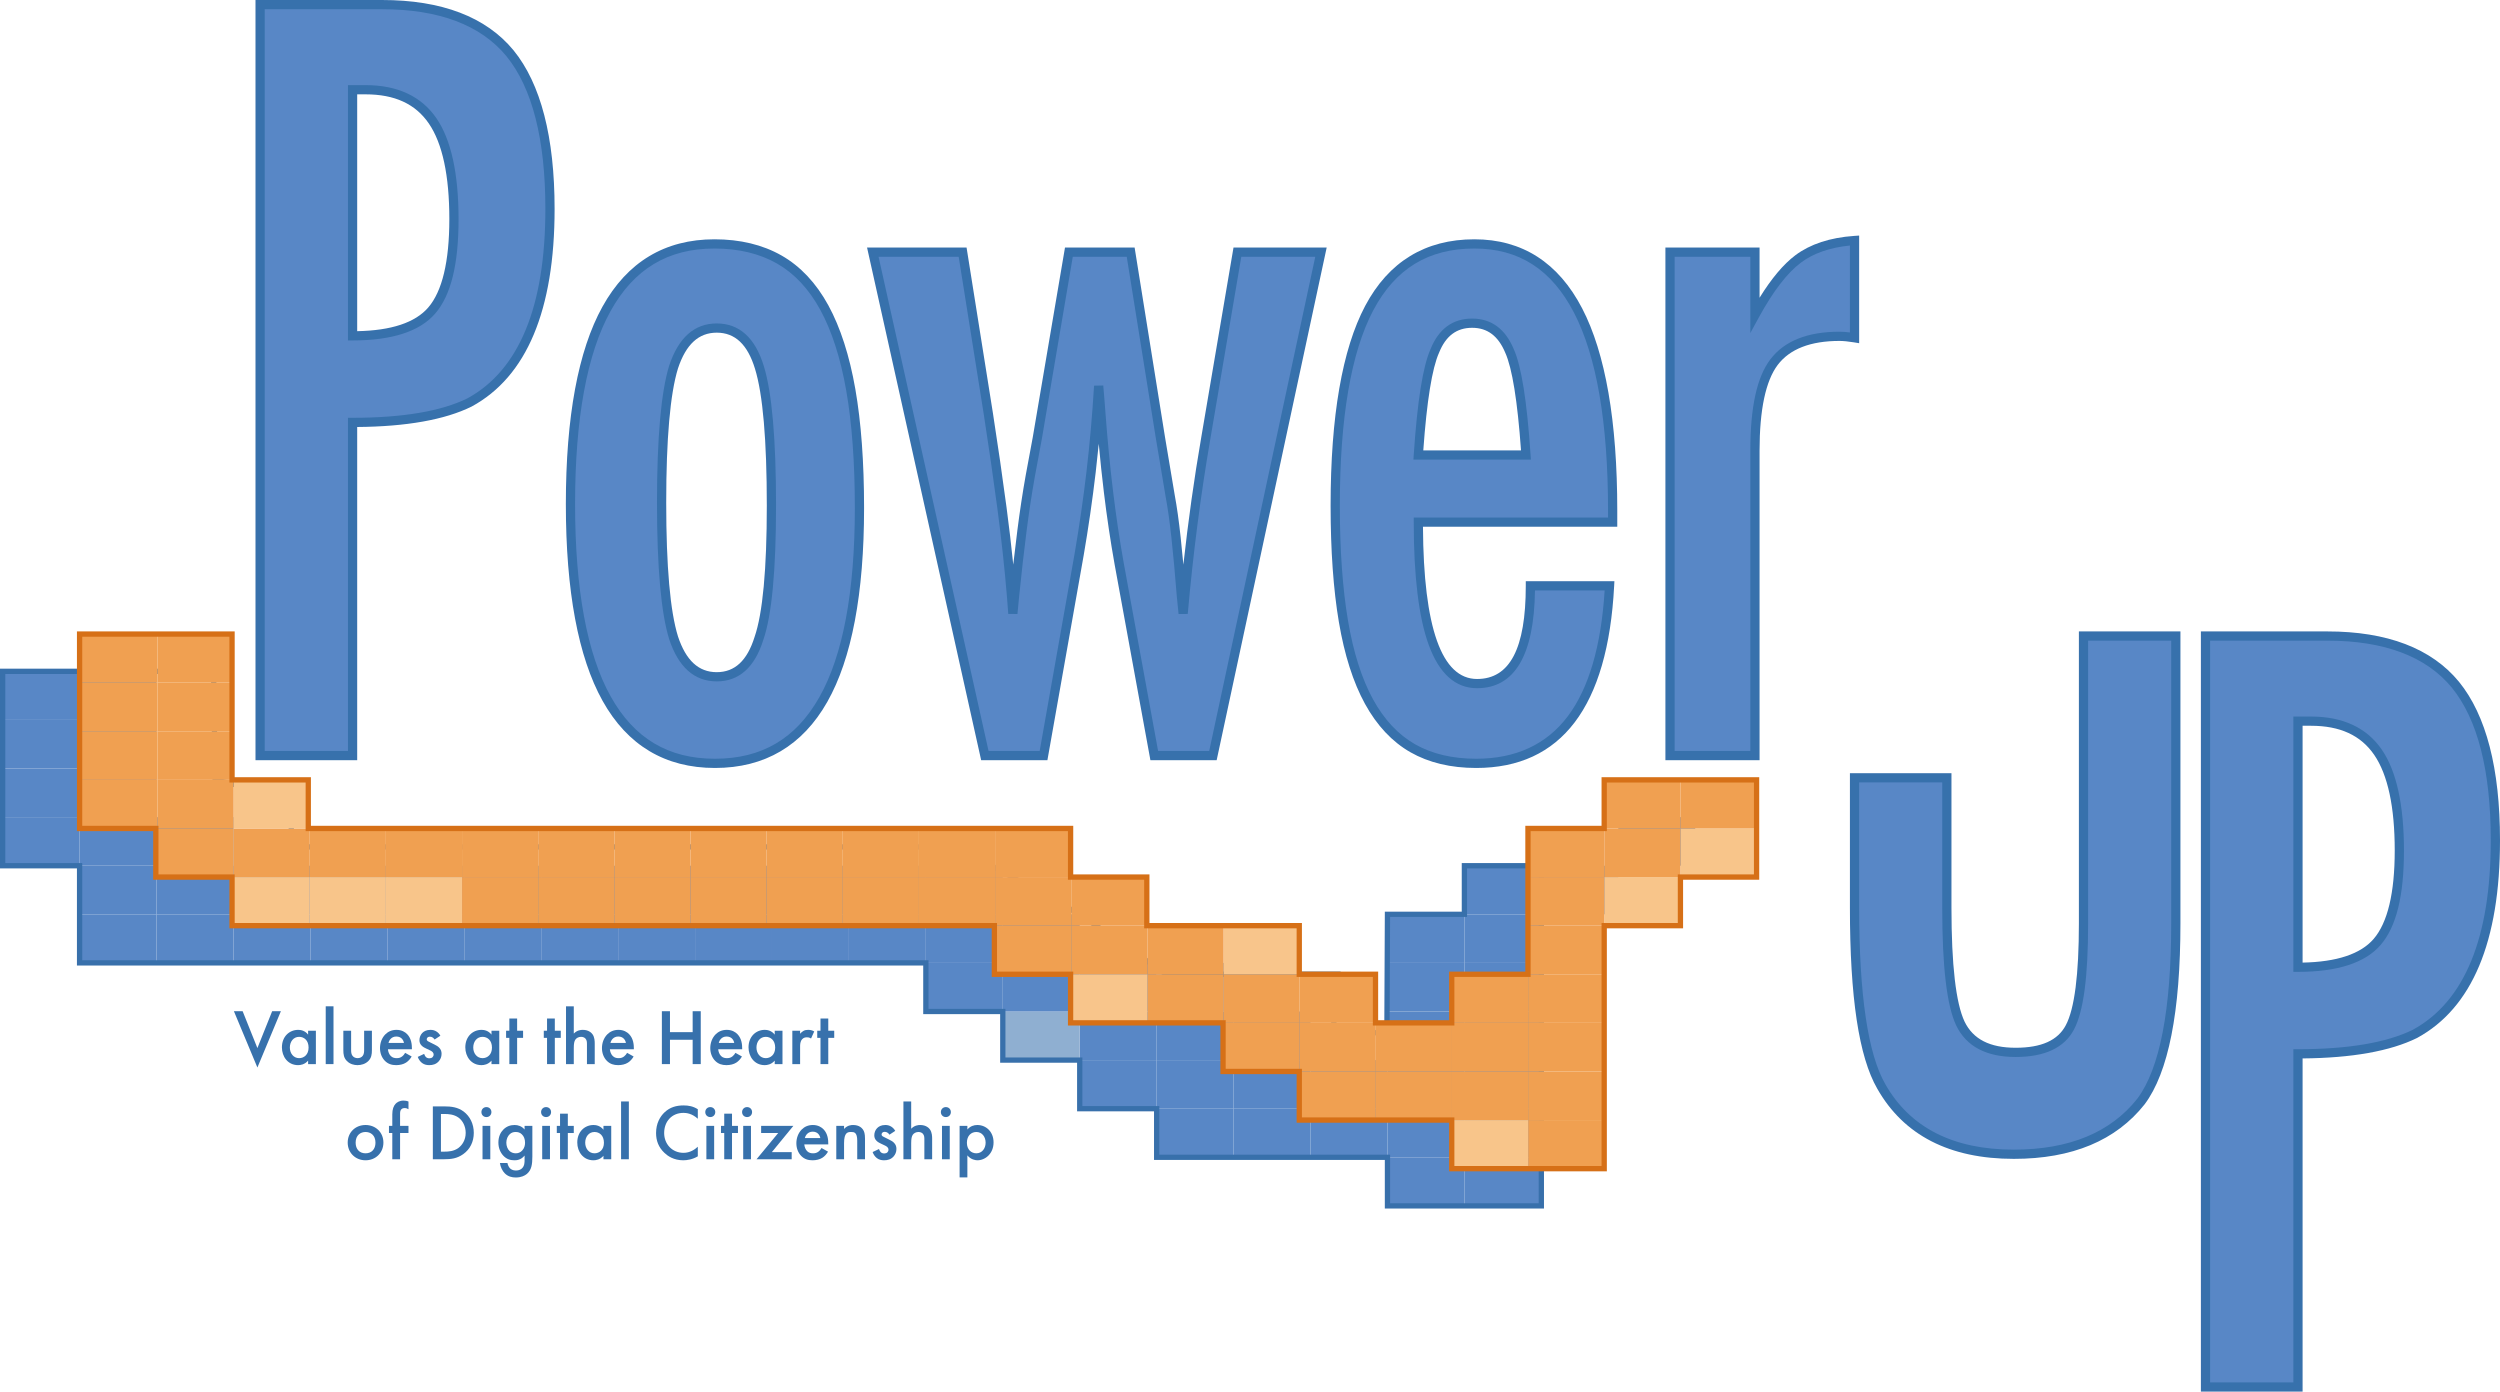 <svg width="715" height="398" viewBox="0 0 715 398" fill="none" xmlns="http://www.w3.org/2000/svg">
<g clip-path="url(#clip0_2029_5820)">
<path d="M440.823 330.991H418.819V344.89H440.823V330.991Z" fill="#5887C6"/>
<path d="M418.819 330.991H396.815V344.89H418.819V330.991Z" fill="#5887C6"/>
<path d="M440.823 317.092H418.819V330.991H440.823V317.092Z" fill="#5887C6"/>
<path d="M418.819 317.092H396.815V330.991H418.819V317.092Z" fill="#5887C6"/>
<path d="M396.816 317.092H374.812V330.991H396.816V317.092Z" fill="#5887C6"/>
<path d="M374.813 317.092H352.81V330.991H374.813V317.092Z" fill="#5887C6"/>
<path d="M330.807 317.092H352.81V330.991H330.807V317.092Z" fill="#5887C6"/>
<path d="M440.823 303.192H418.819V317.092H440.823V303.192Z" fill="#5887C6"/>
<path d="M418.819 303.192H396.815V317.092H418.819V303.192Z" fill="#5887C6"/>
<path d="M396.816 303.192H374.812V317.092H396.816V303.192Z" fill="#5887C6"/>
<path d="M374.813 303.192H352.81V317.092H374.813V303.192Z" fill="#5887C6"/>
<path d="M352.81 303.192H330.807V317.092H352.81V303.192Z" fill="#5887C6"/>
<path d="M308.803 303.192H330.806V317.092H308.803V303.192Z" fill="#5887C6"/>
<path d="M440.823 289.293H418.819V303.193H440.823V289.293Z" fill="#5887C6"/>
<path d="M418.819 289.293H396.815V303.193H418.819V289.293Z" fill="#5887C6"/>
<path d="M374.813 289.293H352.81V303.193H374.813V289.293Z" fill="#5887C6"/>
<path d="M352.81 289.293H330.807V303.193H352.81V289.293Z" fill="#5887C6"/>
<path d="M330.806 289.293H308.803V303.193H330.806V289.293Z" fill="#5887C6"/>
<path d="M308.803 289.293H286.8V303.193H308.803V289.293Z" fill="#8FAFD1"/>
<path d="M440.823 275.394H418.819V289.293H440.823V275.394Z" fill="#5887C6"/>
<path d="M418.819 275.394H396.815V289.293H418.819V275.394Z" fill="#5887C6"/>
<path d="M352.81 275.394H330.807V289.293H352.81V275.394Z" fill="#8FAFD1"/>
<path d="M330.806 275.394H308.803V289.293H330.806V275.394Z" fill="#5887C6"/>
<path d="M308.803 275.394H286.8V289.293H308.803V275.394Z" fill="#5887C6"/>
<path d="M286.8 275.394H264.797V289.293H286.8V275.394Z" fill="#5887C6"/>
<path d="M440.823 261.495H418.819V275.394H440.823V261.495Z" fill="#5887C6"/>
<path d="M418.819 261.495H396.815V275.394H418.819V261.495Z" fill="#5887C6"/>
<path d="M308.803 261.495H286.8V275.394H308.803V261.495Z" fill="#5887C6"/>
<path d="M286.8 261.495H264.797V275.394H286.8V261.495Z" fill="#5887C6"/>
<path d="M264.796 261.495H242.793V275.394H264.796V261.495Z" fill="#5887C6"/>
<path d="M242.793 261.495H220.79V275.394H242.793V261.495Z" fill="#5887C6"/>
<path d="M220.79 261.495H198.787V275.394H220.79V261.495Z" fill="#5887C6"/>
<path d="M198.786 261.495H176.783V275.394H198.786V261.495Z" fill="#5887C6"/>
<path d="M176.783 261.495H154.78V275.394H176.783V261.495Z" fill="#5887C6"/>
<path d="M154.781 261.495H132.777V275.394H154.781V261.495Z" fill="#5887C6"/>
<path d="M132.778 261.495H110.774V275.394H132.778V261.495Z" fill="#5887C6"/>
<path d="M110.774 261.495H88.77V275.394H110.774V261.495Z" fill="#5887C6"/>
<path d="M88.771 261.495H66.768V275.394H88.771V261.495Z" fill="#5887C6"/>
<path d="M66.768 261.495H44.765V275.394H66.768V261.495Z" fill="#5887C6"/>
<path d="M22.761 275.394H44.764V261.495H22.761" fill="#5887C6"/>
<path d="M462.825 247.596H440.822V261.495H462.825V247.596Z" fill="#5887C6"/>
<path d="M440.823 247.596H418.819V261.495H440.823V247.596Z" fill="#5887C6"/>
<path d="M286.8 247.596H264.797V261.495H286.8V247.596Z" fill="#5887C6"/>
<path d="M264.796 247.596H242.793V261.495H264.796V247.596Z" fill="#5887C6"/>
<path d="M242.793 247.596H220.79V261.495H242.793V247.596Z" fill="#5887C6"/>
<path d="M220.79 247.596H198.787V261.495H220.79V247.596Z" fill="#5887C6"/>
<path d="M198.786 247.596H176.783V261.495H198.786V247.596Z" fill="#5887C6"/>
<path d="M176.783 247.596H154.78V261.495H176.783V247.596Z" fill="#5887C6"/>
<path d="M154.781 247.596H132.777V261.495H154.781V247.596Z" fill="#5887C6"/>
<path d="M132.778 247.596H110.774V261.495H132.778V247.596Z" fill="#5887C6"/>
<path d="M110.774 247.596H88.77V261.495H110.774V247.596Z" fill="#5887C6"/>
<path d="M88.771 247.596H66.768V261.495H88.771V247.596Z" fill="#5887C6"/>
<path d="M66.768 247.596H44.765V261.495H66.768V247.596Z" fill="#5887C6"/>
<path d="M44.764 247.596H22.761V261.495H44.764V247.596Z" fill="#5887C6"/>
<path d="M484.828 233.696H462.825V247.595H484.828V233.696Z" fill="#5887C6"/>
<path d="M66.768 233.696H44.765V247.595H66.768V233.696Z" fill="#5887C6"/>
<path d="M44.764 233.696H22.761V247.595H44.764V233.696Z" fill="#5887C6"/>
<path d="M22.761 233.696H0.758V247.595H22.761V233.696Z" fill="#5887C6"/>
<path d="M44.764 219.797H22.761V233.697H44.764V219.797Z" fill="#5887C6"/>
<path d="M22.761 219.797H0.758V233.697H22.761V219.797Z" fill="#5887C6"/>
<path d="M44.764 205.898H22.761V219.797H44.764V205.898Z" fill="#5887C6"/>
<path d="M22.761 205.898H0.758V219.797H22.761V205.898Z" fill="#5887C6"/>
<path d="M44.764 191.999H22.761V205.898H44.764V191.999Z" fill="#5887C6"/>
<path d="M22.761 191.999H0.758V205.898H22.761V191.999Z" fill="#5887C6"/>
<path d="M74.391 1.319H109.23C126.013 1.319 138.223 5.956 145.854 15.23C153.479 24.596 157.295 39.434 157.295 59.743C157.295 88.305 149.623 106.76 134.278 115.106C126.565 118.908 115.417 120.809 100.836 120.809V216.095H74.391V1.319ZM100.836 96.049C111.772 96.049 119.315 93.638 123.471 88.815C127.709 83.9 129.829 75.183 129.829 62.664C129.829 49.866 127.797 40.5 123.729 34.565C119.656 28.63 113.257 25.662 104.528 25.662H100.836V96.049Z" fill="#5887C6"/>
<path d="M102.156 217.414H73.071V0H109.231C126.35 0 139.015 4.842 146.874 14.392C154.666 23.963 158.615 39.219 158.615 59.743C158.615 88.692 150.64 107.708 134.91 116.264L134.863 116.288C127.238 120.047 116.24 122.008 102.156 122.122V217.414ZM75.711 214.776H99.517V119.49H100.837C115.13 119.49 126.177 117.621 133.671 113.935C148.471 105.869 155.976 87.636 155.976 59.743C155.976 39.842 152.226 25.145 144.83 16.062C137.502 7.156 125.523 2.638 109.231 2.638H75.711V214.776ZM100.837 97.368H99.517V24.343H104.528C113.676 24.343 120.503 27.531 124.818 33.819C129.019 39.948 131.149 49.653 131.149 62.663C131.149 75.629 128.965 84.465 124.472 89.676C120.073 94.78 112.121 97.368 100.837 97.368ZM102.156 26.981V94.717C111.931 94.532 118.762 92.259 122.471 87.954C126.478 83.308 128.509 74.799 128.509 62.663C128.509 50.194 126.535 40.991 122.64 35.31C118.794 29.706 112.87 26.981 104.528 26.981H102.156Z" fill="#3771AC"/>
<path d="M245.804 145.291C245.804 193.977 232.027 218.32 204.478 218.32C176.924 218.32 163.152 193.606 163.152 144.178C163.152 94.565 176.883 69.758 204.349 69.758C211.47 69.758 217.636 71.242 222.849 74.209C228.062 77.177 232.367 81.767 235.76 87.98C239.147 94.194 241.669 102.03 243.324 111.489C244.979 120.948 245.804 132.215 245.804 145.291ZM220.627 144.595C220.627 125.677 219.482 112.509 217.193 105.09C214.904 97.579 210.836 93.823 204.983 93.823C199.219 93.823 195.11 97.532 192.65 104.951C190.361 112.37 189.216 125.306 189.216 143.761C189.216 162.215 190.361 175.105 192.65 182.432C195.11 189.85 199.219 193.56 204.983 193.56C210.748 193.56 214.775 189.897 217.064 182.571C219.436 175.708 220.627 163.05 220.627 144.595Z" fill="#5887C6"/>
<path d="M204.479 219.639C190.252 219.639 179.435 213.175 172.33 200.426C165.365 187.929 161.833 169.005 161.833 144.178C161.833 119.261 165.353 100.268 172.296 87.725C179.38 74.928 190.164 68.439 204.35 68.439C211.669 68.439 218.113 69.995 223.503 73.063C228.91 76.141 233.424 80.947 236.919 87.349C240.36 93.659 242.952 101.705 244.624 111.262C246.283 120.741 247.125 132.19 247.125 145.291C247.125 169.751 243.591 188.397 236.621 200.712C229.514 213.272 218.7 219.639 204.479 219.639ZM204.35 71.077C191.012 71.077 181.283 76.94 174.606 89.001C167.882 101.149 164.473 119.713 164.473 144.178C164.473 168.55 167.892 187.043 174.636 199.143C181.334 211.16 191.095 217.001 204.479 217.001C217.864 217.001 227.626 211.249 234.323 199.414C241.066 187.499 244.484 169.29 244.484 145.291C244.484 132.342 243.656 121.045 242.024 111.716C240.401 102.442 237.904 94.668 234.601 88.612C231.345 82.647 227.171 78.187 222.196 75.356C217.209 72.517 211.205 71.077 204.35 71.077ZM204.984 194.879C198.616 194.879 194.045 190.83 191.398 182.846C189.072 175.406 187.897 162.263 187.897 143.761C187.897 125.261 189.072 112.072 191.389 104.562C194.045 96.552 198.616 92.504 204.984 92.504C211.456 92.504 215.988 96.609 218.456 104.706C220.773 112.213 221.948 125.635 221.948 144.596C221.948 163.099 220.724 176.021 218.313 183.002C215.854 190.87 211.366 194.879 204.984 194.879ZM204.984 95.142C199.809 95.142 196.184 98.486 193.904 105.366C191.672 112.598 190.537 125.524 190.537 143.761C190.537 161.996 191.672 174.874 193.911 182.038C196.184 188.897 199.809 192.241 204.984 192.241C210.149 192.241 213.689 188.949 215.805 182.178C218.133 175.438 219.307 162.806 219.307 144.596C219.307 125.899 218.172 112.738 215.932 105.479C213.811 98.521 210.231 95.142 204.984 95.142Z" fill="#3771AC"/>
<path d="M249.625 72.123H275.312L282.686 118.444C284.124 127.718 285.418 136.667 286.563 145.291C287.708 153.915 288.62 162.308 289.296 170.469L289.677 175.476L290.188 170.19C290.863 163.513 291.564 157.372 292.286 151.757C293.003 146.151 293.792 140.979 294.637 136.249L296.674 125.26L305.702 72.123H323.377L331.895 125.26L334.695 141.952C335.283 145.105 335.839 149.026 336.345 153.704C336.855 158.392 337.366 163.931 337.871 170.33L338.381 175.476C339.907 158.228 342.068 141.489 344.868 125.26L353.896 72.123H377.799L346.899 216.095H330.116L320.072 161.149C318.881 154.472 317.865 147.635 317.02 140.628C316.169 133.632 315.447 126.187 314.854 118.305C314.772 117.378 314.684 116.265 314.602 114.966C314.519 113.668 314.39 112.138 314.22 110.376C313.71 118.815 312.993 126.996 312.06 134.93C311.126 142.854 309.982 150.762 308.626 158.645L298.453 216.095H281.67L249.625 72.123Z" fill="#5887C6"/>
<path d="M347.965 217.414H329.015L318.773 161.386C317.587 154.733 316.556 147.804 315.709 140.787C315.172 136.373 314.682 131.735 314.245 126.926C313.976 129.689 313.684 132.412 313.37 135.085C312.437 143.007 311.278 151.008 309.926 158.868L299.559 217.414H280.611L247.979 70.804H276.439L283.989 118.237C285.435 127.56 286.741 136.603 287.871 145.118C288.605 150.651 289.247 156.122 289.79 161.468C290.176 158.032 290.573 154.729 290.976 151.589C291.682 146.077 292.476 140.838 293.338 136.018L295.376 125.02L304.587 70.804H324.502L333.198 125.052L335.996 141.734C336.599 144.964 337.159 148.952 337.657 153.563C337.92 155.985 338.184 158.631 338.445 161.482C339.815 149.049 341.53 136.839 343.566 125.036L352.781 70.804H379.432L347.965 217.414ZM331.217 214.776H345.832L376.166 73.442H355.01L346.168 125.481C343.391 141.582 341.214 158.441 339.696 175.592L337.068 175.607L336.557 170.46C336.058 164.148 335.546 158.567 335.032 153.847C334.541 149.301 333.991 145.381 333.397 142.194L330.593 125.479L322.251 73.442H306.816L297.975 125.481L295.934 136.49C295.083 141.259 294.295 146.454 293.595 151.924C292.868 157.583 292.163 163.773 291.501 170.323L290.991 175.603L288.361 175.577L287.979 170.569C287.313 162.516 286.396 154.067 285.254 145.465C284.126 136.969 282.824 127.945 281.381 118.646L274.185 73.442H251.27L282.728 214.776H297.346L307.326 158.415C308.669 150.608 309.82 142.652 310.748 134.777C311.667 126.966 312.392 118.729 312.902 110.296L315.534 110.25C315.712 112.095 315.838 113.61 315.919 114.884C315.99 116.018 316.075 117.13 316.169 118.189C316.76 126.045 317.486 133.536 318.33 140.47C319.171 147.44 320.194 154.319 321.371 160.918L331.217 214.776Z" fill="#3771AC"/>
<path d="M437.691 167.547H460.327C458.548 201.396 445.833 218.32 422.177 218.32C415.144 218.32 409.101 216.883 404.059 214.008C399.016 211.133 394.84 206.682 391.535 200.654C388.229 194.626 385.791 186.976 384.223 177.702C382.651 168.428 381.872 157.393 381.872 144.595C381.872 119.186 385.115 100.361 391.596 88.12C398.083 75.878 408.106 69.758 421.672 69.758C448.035 69.758 461.219 95.167 461.219 145.986V149.325H405.647C405.647 180.113 411.246 195.507 422.435 195.507C432.608 195.507 437.691 186.187 437.691 167.547ZM436.423 130.129C435.402 115.013 433.835 105.09 431.716 100.361C429.509 95.075 425.951 92.432 421.032 92.432C416.031 92.432 412.473 95.075 410.354 100.361C408.235 105.09 406.668 115.013 405.647 130.129H436.423Z" fill="#5887C6"/>
<path d="M422.177 219.639C414.942 219.639 408.626 218.13 403.405 215.154C398.168 212.168 393.785 207.503 390.378 201.288C387.015 195.155 384.506 187.293 382.922 177.922C381.35 168.65 380.553 157.437 380.553 144.596C380.553 119.091 383.876 99.882 390.43 87.503C397.133 74.853 407.645 68.439 421.672 68.439C435.325 68.439 445.698 75.09 452.504 88.208C459.163 101.043 462.539 120.483 462.539 145.987V150.644H406.97C407.123 179.539 412.325 194.189 422.435 194.189C431.813 194.189 436.372 185.474 436.372 167.548V166.229H461.719L461.645 167.617C459.831 202.136 446.552 219.639 422.177 219.639ZM421.672 71.077C408.516 71.077 399.061 76.854 392.763 88.737C386.413 100.732 383.193 119.525 383.193 144.596C383.193 157.289 383.978 168.354 385.525 177.482C387.061 186.563 389.472 194.146 392.693 200.02C395.863 205.801 399.907 210.122 404.713 212.863C409.531 215.609 415.406 217.001 422.177 217.001C433.512 217.001 442.335 212.908 448.401 204.835C454.396 196.857 457.935 184.761 458.929 168.867H439.003C438.754 187.421 433.183 196.827 422.435 196.827C416.253 196.827 411.6 192.65 408.605 184.412C405.766 176.605 404.327 164.8 404.327 149.325V148.006H459.899V145.987C459.899 120.91 456.622 101.878 450.16 89.422C443.755 77.078 434.437 71.077 421.672 71.077ZM437.836 131.448H404.235L404.33 130.04C405.37 114.645 406.943 104.768 409.139 99.846C411.47 94.051 415.472 91.112 421.033 91.112C426.509 91.112 430.513 94.053 432.935 99.853C435.123 104.736 436.699 114.62 437.741 130.04L437.836 131.448ZM407.062 128.81H435.009C434.002 114.701 432.49 105.314 430.512 100.9C428.498 96.079 425.402 93.751 421.033 93.751C416.588 93.751 413.496 96.073 411.58 100.851L411.559 100.9C409.581 105.314 408.069 114.701 407.062 128.81Z" fill="#3771AC"/>
<path d="M477.625 72.123H501.915V90.067C506.066 82.463 510.18 77.13 514.248 74.07C518.317 71.01 523.699 69.248 530.397 68.784V96.605C528.701 96.327 527.262 96.188 526.076 96.188C517.342 96.188 511.114 98.645 507.381 103.56C503.735 108.382 501.915 116.821 501.915 128.877V216.095H477.625V72.123Z" fill="#5887C6"/>
<path d="M503.236 217.414H476.306V70.803H503.236V85.157C506.644 79.636 510.071 75.562 513.455 73.016C517.712 69.814 523.381 67.948 530.307 67.468L531.718 67.371V98.158L530.184 97.906C528.565 97.641 527.183 97.506 526.077 97.506C517.821 97.506 511.885 99.811 508.433 104.357C504.985 108.919 503.236 117.169 503.236 128.877V217.414ZM478.946 214.776H500.596V128.877C500.596 116.409 502.471 107.868 506.328 102.765C510.308 97.525 516.952 94.868 526.077 94.868C526.962 94.868 527.953 94.938 529.078 95.079V70.22C523.315 70.802 518.599 72.449 515.043 75.124C511.14 78.06 507.113 83.3 503.074 90.699L500.596 95.24V73.442H478.946V214.776Z" fill="#3771AC"/>
<path d="M630.775 181.905H665.615C682.398 181.905 694.607 186.542 702.238 195.816C709.864 205.182 713.68 220.02 713.68 240.329C713.68 268.891 706.007 287.346 690.663 295.692C682.949 299.494 671.802 301.395 657.221 301.395V396.681H630.775V181.905ZM657.221 276.635C668.157 276.635 675.7 274.224 679.856 269.401C684.094 264.486 686.213 255.769 686.213 243.25C686.213 230.452 684.182 221.086 680.114 215.151C676.04 209.216 669.642 206.248 660.912 206.248H657.221V276.635Z" fill="#5887C6"/>
<path d="M658.541 398H629.455V180.587H665.615C682.735 180.587 695.4 185.429 703.258 194.978C711.05 204.549 715 219.806 715 240.329C715 269.278 707.024 288.295 691.294 296.851L691.247 296.875C683.623 300.633 672.624 302.594 658.541 302.709V398ZM632.095 395.362H655.901V300.076H657.221C671.515 300.076 682.562 298.208 690.055 294.521C704.855 286.456 712.359 268.223 712.359 240.329C712.359 220.428 708.61 205.732 701.214 196.648C693.886 187.743 681.907 183.225 665.615 183.225H632.095V395.362ZM657.221 277.954H655.901V204.93H660.912C670.06 204.93 676.886 208.118 681.202 214.405C685.403 220.535 687.533 230.239 687.533 243.25C687.533 256.217 685.349 265.052 680.856 270.262C676.458 275.366 668.506 277.954 657.221 277.954ZM658.541 207.568V275.304C668.315 275.118 675.146 272.845 678.855 268.541C682.862 263.895 684.893 255.386 684.893 243.25C684.893 230.781 682.919 221.578 679.025 215.896C675.178 210.292 669.253 207.568 660.912 207.568H658.541Z" fill="#3771AC"/>
<path d="M530.397 222.455H556.799V259.586C556.799 276.229 558.093 287.286 560.682 292.759C563.351 298.241 568.617 300.978 576.471 300.978C584.317 300.978 589.494 298.587 592.001 293.805C594.59 288.93 595.884 279.012 595.884 264.069V181.905H622.285V264.069C622.285 289.173 618.961 306.161 612.32 315.024C604.377 325.091 592.26 330.116 575.953 330.116C558.004 330.116 545.362 323.644 538.033 310.69C532.937 301.827 530.397 284.793 530.397 259.586V222.455Z" fill="#5887C6"/>
<path d="M575.953 331.435C557.572 331.435 544.428 324.674 536.884 311.34C531.632 302.206 529.077 285.275 529.077 259.586V221.137H558.119V259.586C558.119 275.955 559.382 286.926 561.875 292.196C564.318 297.213 569.094 299.659 576.47 299.659C583.852 299.659 588.55 297.544 590.832 293.193C593.309 288.528 594.563 278.731 594.563 264.069V180.587H623.605V264.069C623.605 289.346 620.164 306.756 613.376 315.814C605.192 326.189 592.608 331.435 575.953 331.435ZM531.717 223.775V259.586C531.717 284.451 534.227 301.424 539.177 310.034C546.223 322.487 558.594 328.797 575.953 328.797C591.758 328.797 603.645 323.889 611.283 314.208C617.701 305.641 620.965 288.764 620.965 264.069V183.225H597.203V264.069C597.203 279.379 595.883 289.308 593.167 294.424C590.428 299.646 584.81 302.297 576.47 302.297C568.101 302.297 562.389 299.282 559.495 293.337C556.79 287.619 555.479 276.584 555.479 259.586V223.775H531.717Z" fill="#3771AC"/>
<path d="M441.58 345.647H396.058V331.748H330.048V317.849H308.045V303.95H286.042V290.05H264.039V276.151H22.003V248.353H0V191.242H61.832L62.277 222.446L84.064 227.724V241.461H272.947V240.937L274.071 241.52L309.235 260.873L333.744 277.883H383.42L382.004 295.424L395.906 294.409L396.062 260.737H418.061V246.839H441.58V345.647ZM397.574 344.133H440.064V248.353H419.577V262.252H397.57L397.415 295.817L380.351 297.062L381.777 279.397H333.27L308.403 262.139L273.574 242.975H82.549V228.914L60.778 223.641L60.338 192.756H1.516V246.839H23.519V274.637H265.554V288.536H287.557V302.435H309.561V316.334H331.564V330.234H397.574V344.133Z" fill="#3870AB"/>
<path d="M458.824 320.338H437.045V334.237H458.824V320.338Z" fill="#F0A051"/>
<path d="M437.045 320.338H415.267V334.237H437.045V320.338Z" fill="#F8C58A"/>
<path d="M458.824 306.438H437.045V320.338H458.824V306.438Z" fill="#F0A051"/>
<path d="M437.045 306.438H415.267V320.338H437.045V306.438Z" fill="#F0A051"/>
<path d="M415.266 306.438H393.487V320.338H415.266V306.438Z" fill="#F0A051"/>
<path d="M393.488 306.438H371.709V320.338H393.488V306.438Z" fill="#F0A051"/>
<path d="M458.824 292.54H437.045V306.439H458.824V292.54Z" fill="#F0A051"/>
<path d="M437.045 292.54H415.267V306.439H437.045V292.54Z" fill="#F0A051"/>
<path d="M415.266 292.54H393.487V306.439H415.266V292.54Z" fill="#F0A051"/>
<path d="M393.488 292.54H371.709V306.439H393.488V292.54Z" fill="#F0A051"/>
<path d="M371.709 292.54H349.931V306.439H371.709V292.54Z" fill="#F0A051"/>
<path d="M458.824 278.64H437.045V292.539H458.824V278.64Z" fill="#F0A051"/>
<path d="M437.045 278.64H415.267V292.539H437.045V278.64Z" fill="#F0A051"/>
<path d="M393.488 278.64H371.709V292.539H393.488V278.64Z" fill="#F0A051"/>
<path d="M371.709 278.64H349.931V292.539H371.709V278.64Z" fill="#F0A051"/>
<path d="M349.93 278.64H328.151V292.539H349.93V278.64Z" fill="#F0A051"/>
<path d="M328.152 278.64H306.373V292.539H328.152V278.64Z" fill="#F8C58B"/>
<path d="M458.824 264.741H437.045V278.64H458.824V264.741Z" fill="#F0A051"/>
<path d="M371.709 264.741H349.931V278.64H371.709V264.741Z" fill="#F8C58B"/>
<path d="M349.93 264.741H328.151V278.64H349.93V264.741Z" fill="#F0A051"/>
<path d="M328.152 264.741H306.373V278.64H328.152V264.741Z" fill="#F0A051"/>
<path d="M306.373 264.741H284.595V278.64H306.373V264.741Z" fill="#F0A051"/>
<path d="M480.603 250.842H458.824V264.741H480.603V250.842Z" fill="#F8C58A"/>
<path d="M458.824 250.842H437.045V264.741H458.824V250.842Z" fill="#F0A051"/>
<path d="M328.152 250.842H306.373V264.741H328.152V250.842Z" fill="#F0A051"/>
<path d="M306.373 250.842H284.595V264.741H306.373V250.842Z" fill="#F0A051"/>
<path d="M284.594 250.842H262.815V264.741H284.594V250.842Z" fill="#F0A051"/>
<path d="M262.816 250.842H241.037V264.741H262.816V250.842Z" fill="#F0A051"/>
<path d="M241.037 250.842H219.258V264.741H241.037V250.842Z" fill="#F0A051"/>
<path d="M219.258 250.842H197.479V264.741H219.258V250.842Z" fill="#F0A051"/>
<path d="M197.48 250.842H175.701V264.741H197.48V250.842Z" fill="#F0A051"/>
<path d="M175.701 250.842H153.922V264.741H175.701V250.842Z" fill="#F0A051"/>
<path d="M153.922 250.842H132.144V264.741H153.922V250.842Z" fill="#F0A051"/>
<path d="M132.144 250.842H110.365V264.741H132.144V250.842Z" fill="#F8C58A"/>
<path d="M110.365 250.842H88.586V264.741H110.365V250.842Z" fill="#F8C58A"/>
<path d="M88.586 250.842H66.808V264.741H88.586V250.842Z" fill="#F8C58A"/>
<path d="M502.381 236.942H480.603V250.842H502.381V236.942Z" fill="#F8C58A"/>
<path d="M480.603 236.942H458.824V250.842H480.603V236.942Z" fill="#F0A051"/>
<path d="M458.824 236.942H437.045V250.842H458.824V236.942Z" fill="#F0A051"/>
<path d="M306.373 236.942H284.595V250.842H306.373V236.942Z" fill="#F0A051"/>
<path d="M284.594 236.942H262.815V250.842H284.594V236.942Z" fill="#F0A051"/>
<path d="M262.816 236.942H241.037V250.842H262.816V236.942Z" fill="#F0A051"/>
<path d="M241.037 236.942H219.258V250.842H241.037V236.942Z" fill="#F0A051"/>
<path d="M219.258 236.942H197.479V250.842H219.258V236.942Z" fill="#F0A051"/>
<path d="M197.48 236.942H175.701V250.842H197.48V236.942Z" fill="#F0A051"/>
<path d="M175.701 236.942H153.922V250.842H175.701V236.942Z" fill="#F0A051"/>
<path d="M153.922 236.942H132.144V250.842H153.922V236.942Z" fill="#F0A051"/>
<path d="M132.144 236.942H110.365V250.842H132.144V236.942Z" fill="#F0A051"/>
<path d="M110.365 236.942H88.586V250.842H110.365V236.942Z" fill="#F0A051"/>
<path d="M88.586 236.942H66.808V250.842H88.586V236.942Z" fill="#F0A051"/>
<path d="M66.807 236.942H45.028V250.842H66.807V236.942Z" fill="#F0A051"/>
<path d="M502.381 223.043H480.603V236.943H502.381V223.043Z" fill="#F0A051"/>
<path d="M480.603 223.043H458.824V236.943H480.603V223.043Z" fill="#F0A051"/>
<path d="M88.586 223.043H66.808V236.943H88.586V223.043Z" fill="#F8C58A"/>
<path d="M66.807 223.043H45.028V236.943H66.807V223.043Z" fill="#F0A051"/>
<path d="M45.029 223.043H23.25V236.943H45.029V223.043Z" fill="#F0A051"/>
<path d="M66.807 209.144H45.028V223.043H66.807V209.144Z" fill="#F0A051"/>
<path d="M45.029 209.144H23.25V223.043H45.029V209.144Z" fill="#F0A051"/>
<path d="M66.807 195.245H45.028V209.144H66.807V195.245Z" fill="#F0A051"/>
<path d="M45.029 195.245H23.25V209.144H45.029V195.245Z" fill="#F0A051"/>
<path d="M66.807 181.346H45.028V195.245H66.807V181.346Z" fill="#F0A051"/>
<path d="M45.029 181.346H23.25V195.245H45.029V181.346Z" fill="#F0A051"/>
<path d="M459.559 334.994H414.44V321.095H370.835V307.196H349.033V293.297H305.43V279.398H283.628V265.498H65.608V251.599H43.806V237.7H22.004V180.589H67.123V222.286H88.925V236.186L306.946 236.185V250.085H328.747V263.984L372.351 263.984V277.883H394.153V291.783H414.44V277.883H436.241V236.185H458.044V222.286H503.14V251.599H481.361V265.498H459.559V334.994ZM415.955 333.48H458.043V263.984H479.845V250.085H501.624V223.801H459.559V237.7H437.756V279.398H415.955V293.297H392.637V279.398H370.835V265.498L327.231 265.499V251.599H305.43V237.7L87.41 237.7V223.801H65.608V182.103H23.519V236.186H45.321V250.085H67.123V263.984H285.143V277.883H306.945V291.783H350.549V305.681H372.351V319.581H415.955V333.48Z" fill="#D67017"/>
<path d="M69.395 289.209L73.616 299.754L77.837 289.209H80.333L73.616 305.31L66.898 289.209H69.395Z" fill="#3771AC"/>
<path d="M88.118 294.788H90.342V304.334H88.118V303.337C87.142 304.471 85.939 304.629 85.258 304.629C82.308 304.629 80.629 302.18 80.629 299.55C80.629 296.443 82.762 294.539 85.281 294.539C85.985 294.539 87.21 294.72 88.118 295.899V294.788ZM82.898 299.595C82.898 301.25 83.942 302.633 85.553 302.633C86.96 302.633 88.254 301.613 88.254 299.617C88.254 297.532 86.96 296.534 85.553 296.534C83.942 296.534 82.898 297.894 82.898 299.595Z" fill="#3771AC"/>
<path d="M95.381 287.803V304.334H93.157V287.803H95.381Z" fill="#3771AC"/>
<path d="M100.419 294.788V300.252C100.419 300.819 100.442 301.477 100.828 301.976C101.123 302.361 101.645 302.633 102.28 302.633C102.916 302.633 103.438 302.361 103.732 301.976C104.118 301.477 104.141 300.819 104.141 300.252V294.788H106.365V300.321C106.365 301.545 106.229 302.566 105.344 303.45C104.482 304.311 103.301 304.629 102.235 304.629C101.259 304.629 100.079 304.334 99.216 303.45C98.331 302.566 98.195 301.545 98.195 300.321V294.788H100.419Z" fill="#3771AC"/>
<path d="M117.736 302.157C117.327 302.883 116.737 303.518 116.124 303.904C115.353 304.402 114.332 304.629 113.31 304.629C112.039 304.629 110.996 304.311 110.088 303.405C109.18 302.498 108.681 301.182 108.681 299.754C108.681 298.28 109.203 296.851 110.201 295.831C110.996 295.037 112.039 294.539 113.401 294.539C114.922 294.539 115.897 295.196 116.465 295.785C117.69 297.055 117.804 298.824 117.804 299.822V300.094H110.95C110.996 300.774 111.291 301.545 111.767 302.021C112.289 302.543 112.925 302.633 113.469 302.633C114.082 302.633 114.536 302.498 114.99 302.157C115.376 301.863 115.67 301.477 115.875 301.114L117.736 302.157ZM115.534 298.28C115.443 297.758 115.194 297.305 114.854 296.988C114.558 296.715 114.082 296.443 113.356 296.443C112.584 296.443 112.085 296.761 111.79 297.055C111.472 297.35 111.223 297.804 111.109 298.28H115.534Z" fill="#3771AC"/>
<path d="M124.295 297.305C124.068 296.942 123.637 296.489 122.933 296.489C122.615 296.489 122.388 296.602 122.252 296.738C122.139 296.851 122.048 297.033 122.048 297.237C122.048 297.486 122.161 297.645 122.366 297.781C122.502 297.872 122.638 297.917 123.114 298.166L124.249 298.733C124.749 298.983 125.225 299.232 125.588 299.617C126.11 300.139 126.292 300.729 126.292 301.387C126.292 302.248 125.974 302.996 125.452 303.563C124.703 304.38 123.773 304.629 122.774 304.629C122.161 304.629 121.39 304.538 120.709 304.017C120.164 303.609 119.71 302.951 119.483 302.271L121.299 301.409C121.412 301.727 121.617 302.135 121.821 302.316C121.957 302.452 122.275 302.679 122.797 302.679C123.137 302.679 123.5 302.566 123.704 302.361C123.886 302.18 124.022 301.885 124.022 301.613C124.022 301.341 123.931 301.114 123.727 300.888C123.455 300.616 123.137 300.456 122.774 300.298L121.957 299.912C121.526 299.708 121.004 299.459 120.641 299.096C120.142 298.62 119.96 298.099 119.96 297.486C119.96 296.715 120.255 295.967 120.754 295.445C121.185 294.992 121.912 294.539 123.092 294.539C123.773 294.539 124.317 294.674 124.862 295.037C125.18 295.241 125.611 295.604 125.951 296.216L124.295 297.305Z" fill="#3771AC"/>
<path d="M140.567 294.788H142.791V304.334H140.567V303.337C139.591 304.471 138.389 304.629 137.708 304.629C134.758 304.629 133.078 302.18 133.078 299.55C133.078 296.443 135.211 294.539 137.731 294.539C138.434 294.539 139.66 294.72 140.567 295.899V294.788ZM135.348 299.595C135.348 301.25 136.392 302.633 138.003 302.633C139.41 302.633 140.704 301.613 140.704 299.617C140.704 297.532 139.41 296.534 138.003 296.534C136.392 296.534 135.348 297.894 135.348 299.595Z" fill="#3771AC"/>
<path d="M147.899 296.828V304.334H145.674V296.828H144.744V294.788H145.674V291.296H147.899V294.788H149.601V296.828H147.899Z" fill="#3771AC"/>
<path d="M158.678 296.828V304.334H156.454V296.828H155.523V294.788H156.454V291.296H158.678V294.788H160.38V296.828H158.678Z" fill="#3771AC"/>
<path d="M161.878 287.803H164.102V295.604C165.055 294.629 166.099 294.538 166.666 294.538C168.414 294.538 169.208 295.445 169.48 295.83C170.07 296.692 170.093 297.803 170.093 298.484V304.334H167.869V298.688C167.869 298.121 167.869 297.508 167.438 297.033C167.188 296.76 166.757 296.534 166.19 296.534C165.441 296.534 164.851 296.896 164.556 297.327C164.238 297.781 164.102 298.506 164.102 299.731V304.334H161.878V287.803Z" fill="#3771AC"/>
<path d="M181.214 302.157C180.806 302.883 180.216 303.518 179.603 303.904C178.831 304.402 177.81 304.629 176.789 304.629C175.518 304.629 174.474 304.311 173.566 303.405C172.659 302.498 172.159 301.182 172.159 299.754C172.159 298.28 172.681 296.851 173.68 295.831C174.474 295.037 175.518 294.539 176.88 294.539C178.4 294.539 179.376 295.196 179.943 295.785C181.169 297.055 181.282 298.824 181.282 299.822V300.094H174.429C174.474 300.774 174.769 301.545 175.246 302.021C175.768 302.543 176.403 302.633 176.948 302.633C177.56 302.633 178.014 302.498 178.468 302.157C178.854 301.863 179.149 301.477 179.353 301.114L181.214 302.157ZM179.013 298.28C178.922 297.758 178.672 297.305 178.332 296.988C178.037 296.715 177.56 296.443 176.834 296.443C176.063 296.443 175.563 296.761 175.268 297.055C174.951 297.35 174.701 297.804 174.588 298.28H179.013Z" fill="#3771AC"/>
<path d="M191.61 295.196H198.1V289.209H200.415V304.334H198.1V297.373H191.61V304.334H189.295V289.209H191.61V295.196Z" fill="#3771AC"/>
<path d="M212.194 302.157C211.785 302.883 211.195 303.518 210.582 303.904C209.811 304.402 208.79 304.629 207.768 304.629C206.497 304.629 205.454 304.311 204.546 303.405C203.638 302.498 203.139 301.182 203.139 299.754C203.139 298.28 203.661 296.851 204.659 295.831C205.454 295.037 206.497 294.539 207.859 294.539C209.379 294.539 210.355 295.196 210.923 295.785C212.148 297.055 212.262 298.824 212.262 299.822V300.094H205.408C205.454 300.774 205.748 301.545 206.225 302.021C206.747 302.543 207.382 302.633 207.927 302.633C208.54 302.633 208.994 302.498 209.448 302.157C209.833 301.863 210.128 301.477 210.333 301.114L212.194 302.157ZM209.992 298.28C209.901 297.758 209.652 297.305 209.311 296.988C209.016 296.715 208.54 296.443 207.813 296.443C207.042 296.443 206.543 296.761 206.248 297.055C205.93 297.35 205.68 297.804 205.567 298.28H209.992Z" fill="#3771AC"/>
<path d="M221.567 294.788H223.791V304.334H221.567V303.337C220.591 304.471 219.389 304.629 218.708 304.629C215.758 304.629 214.078 302.18 214.078 299.55C214.078 296.443 216.211 294.539 218.731 294.539C219.434 294.539 220.659 294.72 221.567 295.899V294.788ZM216.347 299.595C216.347 301.25 217.392 302.633 219.003 302.633C220.41 302.633 221.703 301.613 221.703 299.617C221.703 297.532 220.41 296.534 219.003 296.534C217.392 296.534 216.347 297.894 216.347 299.595Z" fill="#3771AC"/>
<path d="M226.606 294.788H228.83V295.65C229.08 295.355 229.443 295.037 229.761 294.856C230.192 294.606 230.623 294.539 231.122 294.539C231.667 294.539 232.257 294.629 232.87 294.992L231.962 297.01C231.463 296.693 231.054 296.67 230.827 296.67C230.351 296.67 229.874 296.738 229.443 297.191C228.83 297.849 228.83 298.756 228.83 299.391V304.334H226.606V294.788Z" fill="#3771AC"/>
<path d="M236.886 296.828V304.334H234.662V296.828H233.731V294.788H234.662V291.296H236.886V294.788H238.588V296.828H236.886Z" fill="#3771AC"/>
<path d="M109.655 326.786C109.655 329.711 107.431 331.843 104.548 331.843C101.666 331.843 99.442 329.711 99.442 326.786C99.442 323.838 101.666 321.751 104.548 321.751C107.431 321.751 109.655 323.838 109.655 326.786ZM107.385 326.808C107.385 324.632 105.955 323.747 104.548 323.747C103.141 323.747 101.712 324.632 101.712 326.808C101.712 328.645 102.801 329.847 104.548 329.847C106.296 329.847 107.385 328.645 107.385 326.808Z" fill="#3771AC"/>
<path d="M114.421 324.042V331.548H112.197V324.042H111.244V322.001H112.197V318.69C112.197 317.217 112.583 316.286 113.128 315.697C113.536 315.266 114.24 314.768 115.397 314.768C115.874 314.768 116.35 314.835 116.827 315.04V317.239C116.373 316.967 116.078 316.899 115.76 316.899C115.488 316.899 115.079 316.944 114.784 317.262C114.671 317.375 114.421 317.715 114.421 318.396V322.001H116.827V324.042H114.421Z" fill="#3771AC"/>
<path d="M126.971 316.423C129.082 316.423 130.92 316.65 132.599 317.897C134.437 319.28 135.504 321.479 135.504 323.996C135.504 326.514 134.46 328.69 132.463 330.096C130.693 331.344 129.036 331.548 126.926 331.548H123.794V316.423H126.971ZM126.109 329.371H127.107C128.242 329.371 129.808 329.28 131.124 328.305C132.168 327.511 133.189 326.06 133.189 323.996C133.189 322.001 132.236 320.436 131.147 319.643C129.831 318.69 128.219 318.6 127.107 318.6H126.109V329.371Z" fill="#3771AC"/>
<path d="M139.114 316.627C139.931 316.627 140.544 317.239 140.544 318.056C140.544 318.872 139.931 319.484 139.114 319.484C138.297 319.484 137.685 318.872 137.685 318.056C137.685 317.239 138.297 316.627 139.114 316.627ZM140.226 322.001V331.548H138.002V322.001H140.226Z" fill="#3771AC"/>
<path d="M150.03 322.001H152.254V330.777C152.254 333.022 152.004 334.632 150.688 335.743C150.075 336.242 149.077 336.763 147.511 336.763C146.399 336.763 145.287 336.491 144.379 335.584C143.676 334.881 143.131 333.77 142.972 332.614H145.128C145.219 333.135 145.491 333.747 145.832 334.11C146.104 334.405 146.648 334.768 147.556 334.768C148.487 334.768 149.031 334.405 149.304 334.133C150.03 333.43 150.03 332.432 150.03 331.729V330.482C149.009 331.775 147.761 331.843 147.125 331.843C145.9 331.843 144.878 331.502 143.971 330.55C143.108 329.643 142.541 328.35 142.541 326.763C142.541 325.017 143.199 323.815 143.948 323.067C144.901 322.092 146.036 321.751 147.193 321.751C148.146 321.751 149.213 322.069 150.03 323.044V322.001ZM145.786 324.382C145.219 324.904 144.81 325.788 144.81 326.808C144.81 327.761 145.173 328.69 145.763 329.212C146.172 329.575 146.785 329.847 147.465 329.847C148.169 329.847 148.782 329.643 149.326 329.076C149.984 328.373 150.166 327.557 150.166 326.831C150.166 325.766 149.826 324.972 149.258 324.428C148.713 323.883 148.101 323.747 147.465 323.747C146.853 323.747 146.285 323.906 145.786 324.382Z" fill="#3771AC"/>
<path d="M156.181 316.627C156.998 316.627 157.611 317.239 157.611 318.056C157.611 318.872 156.998 319.484 156.181 319.484C155.364 319.484 154.751 318.872 154.751 318.056C154.751 317.239 155.364 316.627 156.181 316.627ZM157.293 322.001V331.548H155.069V322.001H157.293Z" fill="#3771AC"/>
<path d="M162.399 324.042V331.548H160.174V324.042H159.244V322.001H160.174V318.509H162.399V322.001H164.101V324.042H162.399Z" fill="#3771AC"/>
<path d="M172.589 322.001H174.813V331.548H172.589V330.55C171.613 331.684 170.41 331.843 169.729 331.843C166.779 331.843 165.1 329.394 165.1 326.763C165.1 323.656 167.233 321.751 169.752 321.751C170.456 321.751 171.681 321.933 172.589 323.112V322.001ZM167.369 326.808C167.369 328.464 168.413 329.847 170.024 329.847C171.431 329.847 172.725 328.827 172.725 326.831C172.725 324.745 171.431 323.747 170.024 323.747C168.413 323.747 167.369 325.108 167.369 326.808Z" fill="#3771AC"/>
<path d="M179.852 315.017V331.547H177.628V315.017H179.852Z" fill="#3771AC"/>
<path d="M199.573 319.961C197.893 318.441 196.328 318.283 195.465 318.283C192.174 318.283 189.95 320.709 189.95 324.042C189.95 327.239 192.265 329.711 195.488 329.711C197.303 329.711 198.71 328.782 199.573 327.965V330.709C198.052 331.616 196.464 331.843 195.42 331.843C192.674 331.843 190.949 330.595 190.064 329.756C188.294 328.101 187.636 326.173 187.636 324.042C187.636 321.253 188.793 319.325 190.064 318.124C191.63 316.65 193.445 316.151 195.533 316.151C196.918 316.151 198.257 316.4 199.573 317.239V319.961Z" fill="#3771AC"/>
<path d="M203.137 316.627C203.954 316.627 204.567 317.239 204.567 318.056C204.567 318.872 203.954 319.484 203.137 319.484C202.32 319.484 201.707 318.872 201.707 318.056C201.707 317.239 202.32 316.627 203.137 316.627ZM204.248 322.001V331.548H202.025V322.001H204.248Z" fill="#3771AC"/>
<path d="M209.355 324.042V331.548H207.131V324.042H206.2V322.001H207.131V318.509H209.355V322.001H211.057V324.042H209.355Z" fill="#3771AC"/>
<path d="M213.667 316.627C214.484 316.627 215.097 317.239 215.097 318.056C215.097 318.872 214.484 319.484 213.667 319.484C212.85 319.484 212.237 318.872 212.237 318.056C212.237 317.239 212.85 316.627 213.667 316.627ZM214.779 322.001V331.548H212.555V322.001H214.779Z" fill="#3771AC"/>
<path d="M220.747 329.507H226.421V331.548H216.367L222.563 324.042H217.684V322.001H226.897L220.747 329.507Z" fill="#3771AC"/>
<path d="M236.816 329.371C236.407 330.096 235.817 330.732 235.204 331.117C234.433 331.616 233.412 331.843 232.39 331.843C231.119 331.843 230.076 331.525 229.168 330.618C228.26 329.711 227.761 328.396 227.761 326.967C227.761 325.493 228.283 324.065 229.281 323.044C230.076 322.251 231.119 321.751 232.481 321.751C234.001 321.751 234.977 322.409 235.545 322.999C236.77 324.269 236.884 326.038 236.884 327.035V327.307H230.03C230.076 327.988 230.37 328.759 230.847 329.235C231.369 329.756 232.004 329.847 232.549 329.847C233.162 329.847 233.616 329.711 234.07 329.371C234.455 329.076 234.751 328.69 234.955 328.328L236.816 329.371ZM234.614 325.493C234.524 324.972 234.274 324.518 233.933 324.201C233.639 323.929 233.162 323.656 232.436 323.656C231.664 323.656 231.165 323.974 230.87 324.269C230.552 324.563 230.302 325.017 230.189 325.493H234.614Z" fill="#3771AC"/>
<path d="M239.177 322.001H241.401V322.885C242.354 321.82 243.443 321.751 243.988 321.751C245.758 321.751 246.507 322.636 246.802 323.044C247.165 323.566 247.392 324.223 247.392 325.697V331.548H245.168V326.242C245.168 323.815 244.26 323.747 243.42 323.747C242.422 323.747 241.401 323.883 241.401 326.967V331.548H239.177V322.001Z" fill="#3771AC"/>
<path d="M254.382 324.518C254.155 324.155 253.724 323.702 253.021 323.702C252.703 323.702 252.476 323.815 252.34 323.951C252.227 324.065 252.136 324.246 252.136 324.45C252.136 324.7 252.249 324.858 252.454 324.994C252.59 325.085 252.726 325.13 253.202 325.38L254.337 325.947C254.836 326.196 255.313 326.445 255.676 326.831C256.198 327.353 256.379 327.942 256.379 328.6C256.379 329.461 256.062 330.21 255.54 330.777C254.791 331.593 253.86 331.843 252.862 331.843C252.249 331.843 251.478 331.752 250.797 331.23C250.252 330.822 249.798 330.165 249.571 329.484L251.387 328.622C251.501 328.94 251.705 329.348 251.909 329.529C252.045 329.666 252.363 329.893 252.885 329.893C253.225 329.893 253.588 329.779 253.793 329.575C253.974 329.394 254.11 329.099 254.11 328.827C254.11 328.555 254.02 328.328 253.815 328.101C253.543 327.829 253.225 327.67 252.862 327.511L252.045 327.126C251.614 326.922 251.092 326.672 250.729 326.31C250.229 325.833 250.048 325.312 250.048 324.7C250.048 323.929 250.343 323.18 250.842 322.659C251.274 322.205 252 321.751 253.18 321.751C253.86 321.751 254.405 321.888 254.95 322.251C255.267 322.455 255.699 322.817 256.039 323.43L254.382 324.518Z" fill="#3771AC"/>
<path d="M258.377 315.017H260.601V322.817C261.554 321.842 262.598 321.751 263.165 321.751C264.913 321.751 265.707 322.658 265.979 323.044C266.569 323.906 266.592 325.017 266.592 325.697V331.547H264.368V325.901C264.368 325.334 264.368 324.722 263.937 324.246C263.687 323.974 263.256 323.747 262.689 323.747C261.94 323.747 261.35 324.11 261.055 324.541C260.737 324.994 260.601 325.72 260.601 326.944V331.547H258.377V315.017Z" fill="#3771AC"/>
<path d="M270.519 316.627C271.336 316.627 271.948 317.239 271.948 318.056C271.948 318.872 271.336 319.484 270.519 319.484C269.702 319.484 269.089 318.872 269.089 318.056C269.089 317.239 269.702 316.627 270.519 316.627ZM271.631 322.001V331.548H269.407V322.001H271.631Z" fill="#3771AC"/>
<path d="M276.669 336.741H274.445V322.001H276.669V323.044C277.486 322.069 278.553 321.751 279.506 321.751C282.025 321.751 284.158 323.679 284.158 326.718C284.158 329.938 281.798 331.843 279.529 331.843C279.007 331.843 277.668 331.661 276.669 330.437V336.741ZM276.533 326.831C276.533 328.827 277.826 329.847 279.234 329.847C280.845 329.847 281.889 328.464 281.889 326.808C281.889 325.108 280.845 323.747 279.234 323.747C277.826 323.747 276.533 324.745 276.533 326.831Z" fill="#3771AC"/>
</g>
<defs>
<clipPath id="clip0_2029_5820">
<rect width="715" height="398" fill="white"/>
</clipPath>
</defs>
</svg>
